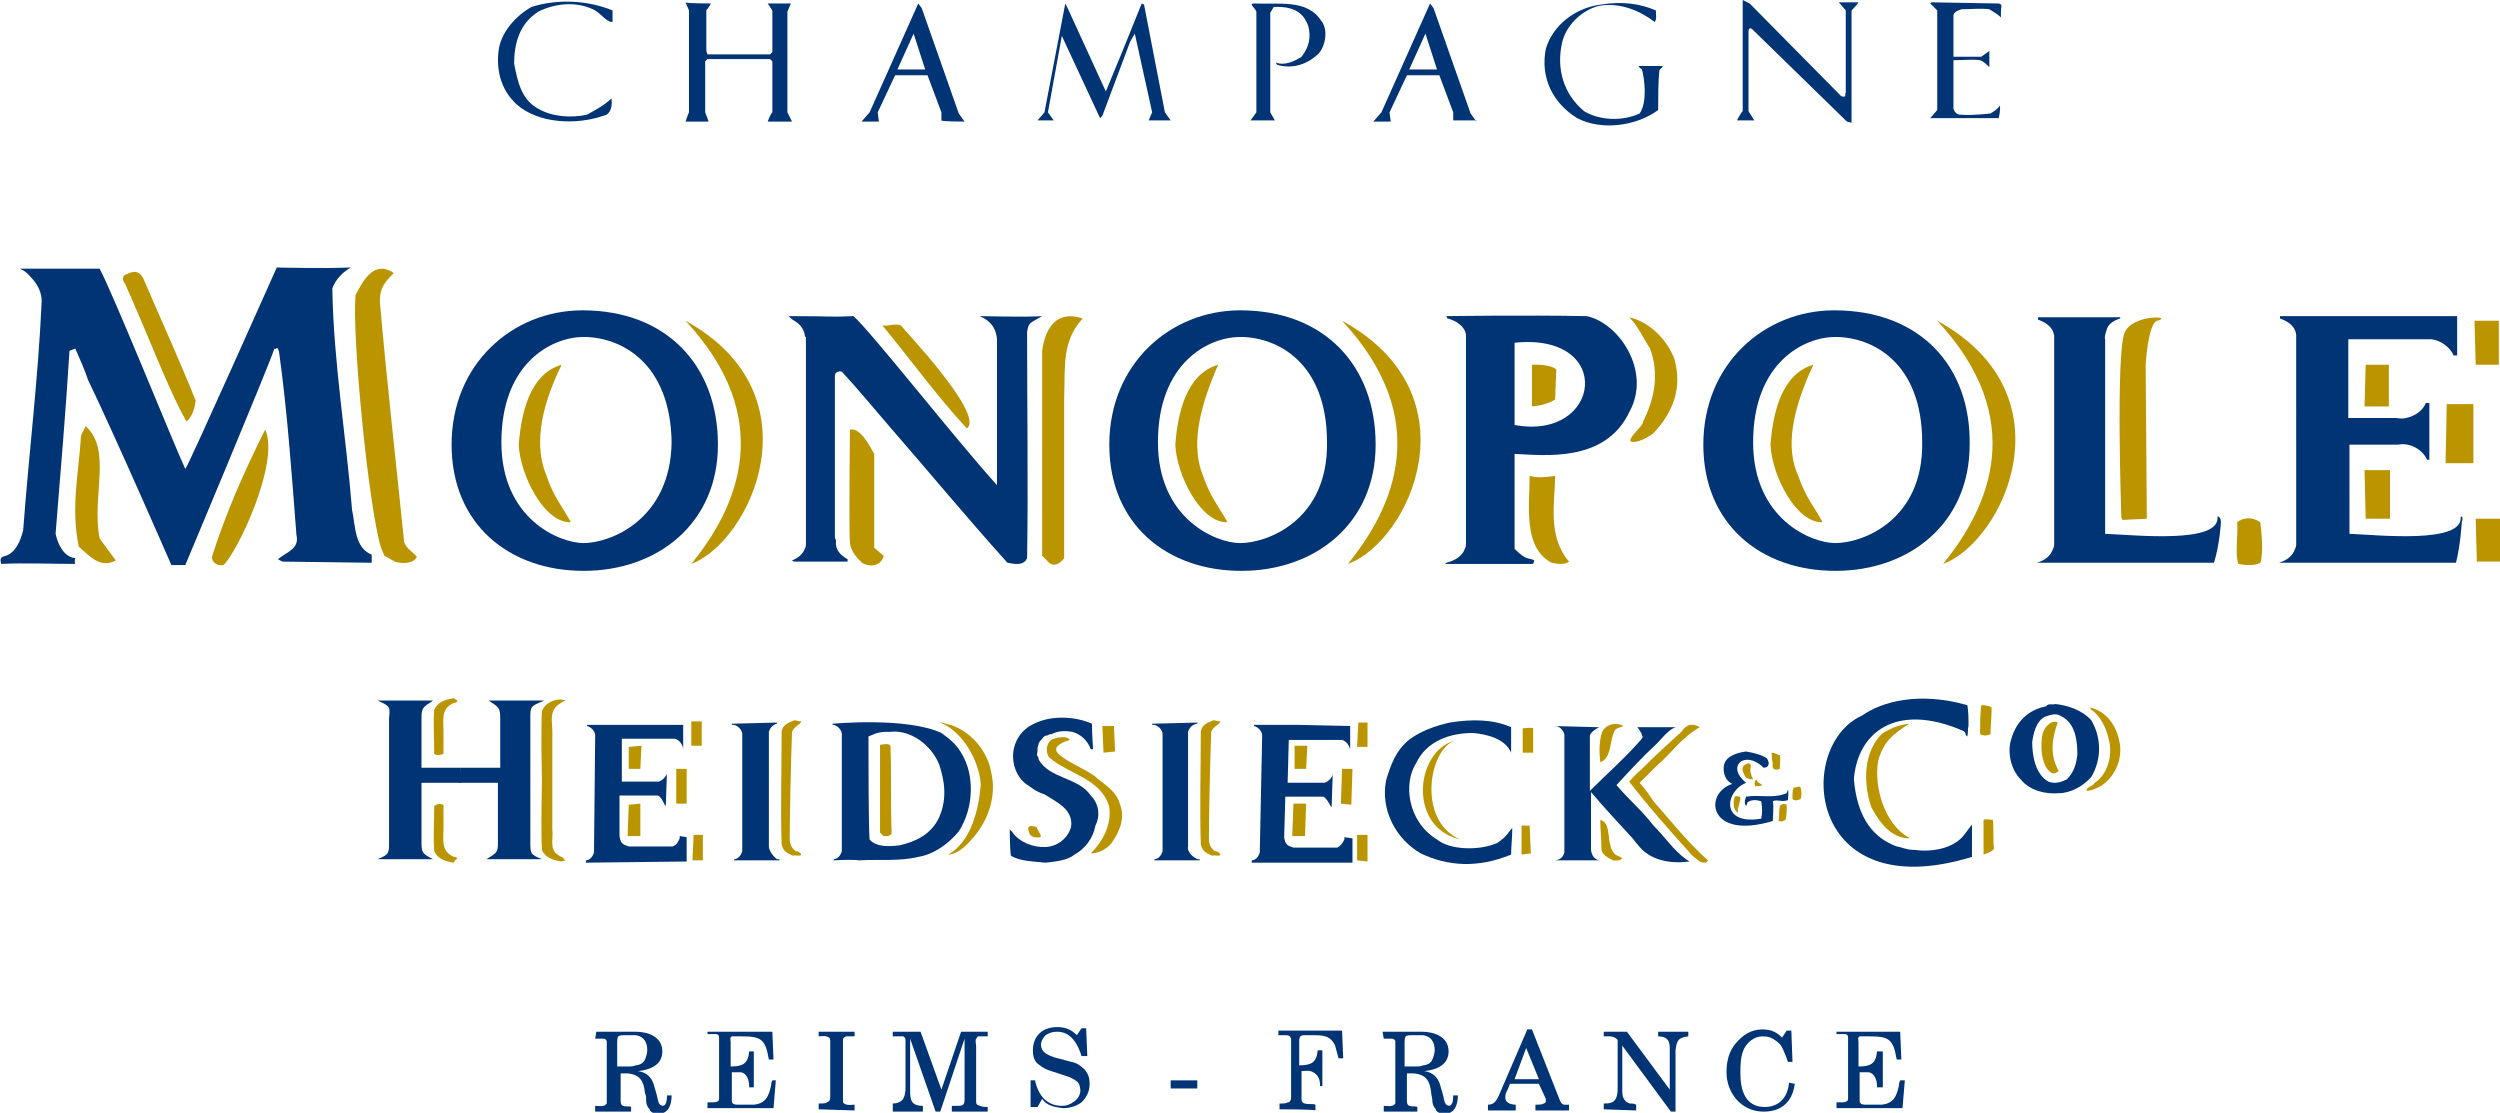 <?xml version="1.0" encoding="utf-8"?>
<!-- Generator: Adobe Illustrator 23.0.3, SVG Export Plug-In . SVG Version: 6.00 Build 0)  -->
<svg version="1.1" id="Calque_1" xmlns="http://www.w3.org/2000/svg" xmlns:xlink="http://www.w3.org/1999/xlink" x="0px" y="0px"
	 viewBox="0 0 215.9 96.1" style="enable-background:new 0 0 215.9 96.1;" xml:space="preserve">
<style type="text/css">
	.st0{fill:#003474;}
	.st1{fill:#BA9500;}
	.st2{fill-rule:evenodd;clip-rule:evenodd;fill:#003474;}
</style>
<g id="texte_bleu">
	<g>
		<g>
			<path class="st0" d="M51.5,89.1h3.4c1,0,2.3,0.4,2.3,1.7c0,1.2-1.1,1.6-2.1,1.7c0.7,0.1,1.2,0.5,1.4,1.3l0.2,0.7
				c0.1,0.3,0.1,0.7,0.3,0.9c0.6,0.4,0.6-0.6,0.6-0.8h0.4c0,0.7-0.2,1.6-1.2,1.6c-0.3,0-0.7-0.2-0.7-0.4c-0.2-0.2-0.3-0.5-0.3-0.7
				c0-0.3,0-0.5-0.1-0.7c-0.1-1-0.4-1.6-1.5-1.7h-0.6V95c0,0.2,0,0.4,0.2,0.5c0.3,0.1,0.6,0,0.7,0.1V96h-3.1v-0.5
				c0.3,0,0.7,0.1,0.9-0.1l0.1-0.1c0-0.1,0-0.2,0-0.3v-4.8c0-0.1,0-0.2,0-0.3c-0.1-0.2-0.2-0.2-0.4-0.2h-0.6L51.5,89.1L51.5,89.1z
				 M53.5,92.1c0.3,0,0.6,0,0.7,0c0.3,0,0.5,0,0.7-0.1c0.3,0,0.7-0.2,0.8-0.5c0.1-0.2,0.2-0.6,0.2-0.8c0-0.7-0.3-1.2-1-1.3
				c-0.4,0-0.7,0-1,0c-0.1,0-0.4,0-0.5,0.1c-0.1,0.1-0.1,0.4-0.1,0.5v2.1H53.5z"/>
			<path class="st0" d="M61.1,89.1h5.6l0.1,2.4h-0.4c-0.3-1.8-0.7-2-2.4-2c-0.2,0-0.5,0-0.7,0h-0.1c-0.2,0.1-0.1,0.3-0.1,0.5v2.1
				c1,0,1.5-0.2,1.6-1.3h0.4v3.1h-0.4v-0.1c0-0.5-0.2-1.1-0.7-1.2c-0.3,0-0.5,0-0.7,0h-0.1v2.5c0,0.1,0,0.1,0.1,0.2s0.3,0.1,0.5,0.1
				c0.2,0,0.4,0,0.6,0c0.3,0,0.5,0,0.7,0c1-0.1,1.3-0.7,1.5-1.7c0-0.1,0-0.2,0.1-0.4H67l-0.2,2.4h-5.7v-0.5h0.3c0.3,0,0.7,0,0.7-0.3
				c0-0.1,0-0.3,0-0.4v-4.5c0-0.1,0-0.3,0-0.4c0-0.2-0.1-0.3-0.3-0.3c-0.3,0-0.5,0-0.7,0L61.1,89.1L61.1,89.1z"/>
			<path class="st0" d="M70.7,95.8v-0.5c0.2,0,0.7,0,0.7-0.1c0.3-0.1,0.3-0.3,0.3-0.5V90c0-0.2,0-0.3-0.1-0.4
				c-0.3-0.2-0.7-0.1-0.9-0.1v-0.4h3.1v0.4c-0.3,0-0.5,0-0.7,0c-0.1,0-0.2,0.1-0.3,0.2c0,0.1,0,0.2,0,0.3v4.9c0,0.1,0,0.2,0,0.3
				l0.1,0.1c0.3,0.2,0.7,0.1,0.9,0.1v0.5L70.7,95.8L70.7,95.8z"/>
			<path class="st0" d="M77.1,95.8v-0.5c0.3,0,0.7-0.1,0.9-0.4c0.2-0.4,0.2-0.7,0.2-1v-4c0-0.2,0-0.3-0.2-0.4c-0.1,0-0.2,0-0.4,0
				h-0.5v-0.4h2.4l1.8,5l1.7-5h2.3v0.4c-0.3,0-0.6,0-0.8,0c-0.1,0-0.1,0.1-0.2,0.2c-0.1,0.2,0,0.4,0,0.7v4.7c0,0.2,0,0.3,0.3,0.4
				c0.3,0.1,0.5,0.1,0.7,0.1V96h-3.1v-0.5c0.2,0,0.3,0,0.5,0c0.5,0,0.6-0.1,0.6-0.6v-5.2l0,0L81.2,96h-0.4l-2.2-6.3l0,0v4.5
				c0,0.8,0.1,1.3,1.1,1.3V96h-2.6V95.8z"/>
			<path class="st0" d="M89,93.3h0.4v0.1c0.3,1.2,1,2.1,2.3,2.1c0.4,0,0.7-0.1,1.1-0.4c0.3-0.2,0.5-0.6,0.5-0.9
				c0-0.3-0.1-0.7-0.3-0.8c-0.2-0.2-0.5-0.3-0.7-0.4l-0.9-0.3c-0.6-0.2-1.1-0.3-1.6-0.7c-0.5-0.3-0.6-0.8-0.6-1.3c0-1.2,0.8-2,2.1-2
				c0.7,0,1.2,0.2,1.7,0.7l0.4-0.6h0.4l0.1,2.4h-0.5c-0.3-1-0.9-2.1-2.1-2.1c-0.4,0-0.7,0.1-1,0.3c-0.2,0.2-0.4,0.5-0.4,0.8
				c0,0.7,0.6,0.9,1.1,1.1l1.5,0.4c0.5,0.1,0.8,0.3,1.2,0.7c0.3,0.4,0.4,0.7,0.4,1.2c0,0.7-0.3,1.2-0.7,1.6c-0.4,0.3-1,0.5-1.5,0.5
				c-0.3,0-0.8-0.1-1.1-0.2c-0.3-0.1-0.6-0.3-0.8-0.6l-0.4,0.7H89L89,93.3z"/>
			<path class="st0" d="M101.1,94v-0.7h2.3V94H101.1z"/>
			<path class="st0" d="M110.5,95.8v-0.5c0.3,0,0.6,0,0.7-0.1c0.1,0,0.1,0,0.2-0.1c0.1-0.1,0.1-0.3,0.1-0.4V90c0-0.1,0-0.2,0-0.3
				s-0.1-0.1-0.1-0.2c-0.1-0.1-0.3-0.1-0.5-0.1s-0.3,0-0.5,0V89h5.5l0.1,2.4h-0.4c-0.1-0.4-0.2-0.7-0.3-1.1c-0.4-0.9-1.1-0.9-2-0.9
				c-0.2,0-0.5,0-0.7,0c-0.4,0-0.4,0.3-0.4,0.6V92c1,0,1.5-0.2,1.6-1.3h0.4v3.1H114v-0.1c0-0.5-0.2-0.9-0.6-1.1
				c-0.3-0.2-0.7-0.1-1-0.1v2.4c0,0.1,0,0.2,0.1,0.3c0,0,0.1,0.1,0.2,0.1c0.3,0.1,0.7,0,0.9,0.1v0.5
				C113.6,95.8,110.5,95.8,110.5,95.8z"/>
			<path class="st0" d="M119.4,89.1h3.4c1,0,2.3,0.4,2.3,1.7c0,1.2-1.1,1.6-2.1,1.7c0.7,0.1,1.2,0.5,1.4,1.3l0.2,0.7
				c0.1,0.3,0.1,0.7,0.3,0.9c0.6,0.4,0.6-0.6,0.6-0.8h0.4c0,0.7-0.2,1.6-1.2,1.6c-0.3,0-0.7-0.2-0.7-0.4c-0.2-0.2-0.3-0.5-0.3-0.7
				c0-0.3-0.1-0.5-0.1-0.7c-0.1-1-0.4-1.6-1.5-1.7h-0.6V95c0,0.2,0,0.4,0.2,0.5c0.3,0.1,0.6,0,0.7,0.1V96h-2.9v-0.5
				c0.3,0,0.7,0.1,0.9-0.1l0.1-0.1c0-0.1,0-0.2,0-0.3v-4.8c0-0.1,0-0.2,0-0.3c-0.1-0.2-0.2-0.2-0.4-0.2h-0.6L119.4,89.1L119.4,89.1z
				 M121.5,92.1c0.3,0,0.6,0,0.7,0c0.3,0,0.5,0,0.7-0.1c0.3,0,0.7-0.2,0.8-0.5c0.1-0.2,0.2-0.6,0.2-0.8c0-0.7-0.3-1.2-1-1.3
				c-0.4,0-0.7,0-1,0c-0.1,0-0.4,0-0.5,0.1c-0.1,0.1-0.1,0.4-0.1,0.5v2.1H121.5z"/>
			<path class="st0" d="M131.9,88.9h0.4l2.4,6.1c0.2,0.5,0.4,0.4,0.8,0.4v0.5h-2.9v-0.5c0.3,0,0.6,0,0.7-0.1c0.1,0,0.2-0.1,0.2-0.2
				c0,0,0-0.1,0-0.2l-0.6-1.3h-2.5c-0.1,0.3-0.2,0.5-0.3,0.7c-0.1,0.2-0.1,0.3-0.1,0.5c0,0.5,0.6,0.6,0.9,0.6v0.5h-2.4v-0.5
				c0.5,0,0.7-0.3,0.9-0.7L131.9,88.9z M132.9,93.2l-1.1-2.7l-1,2.7H132.9z"/>
			<path class="st0" d="M138.5,95.8v-0.5c0.2,0,0.5,0,0.7-0.1c0.5-0.2,0.5-0.9,0.5-1.3v-4.1c-0.2-0.2-0.4-0.3-0.7-0.3
				c-0.2,0-0.3,0-0.5,0v-0.4h2l3.7,5v-3.6c0-0.7-0.3-1-1-1v-0.4h2.6v0.4c-0.9,0.1-1,0.4-1.1,1.2V96h-0.4l-4.2-5.7v3.8
				c0,0.4,0,0.7,0.3,1c0.1,0.1,0.3,0.2,0.4,0.2c0.2,0,0.3,0,0.5,0.1v0.5L138.5,95.8L138.5,95.8z"/>
			<path class="st0" d="M154.3,89h0.4l0.1,2.7h-0.4c-0.1-0.3-0.2-0.6-0.3-0.8c-0.2-0.5-0.3-0.7-0.7-1c-0.4-0.3-0.7-0.4-1.2-0.4
				c-0.7,0-1.3,0.5-1.6,1.1c-0.3,0.7-0.3,1.4-0.3,2.1c0,1.4,0.4,2.9,2.1,2.9c1.3,0,2-0.9,2.1-2.1l0.5,0.1c-0.2,1.5-1.1,2.4-2.7,2.4
				c-1.9,0-3.2-1.6-3.2-3.4c0-0.9,0.2-1.8,0.8-2.5c0.6-0.7,1.3-1.2,2.3-1.2c0.7,0,1.2,0.2,1.7,0.7L154.3,89z"/>
			<path class="st0" d="M158.5,89.1h5.6l0.1,2.4h-0.4c-0.3-1.8-0.7-2-2.4-2c-0.2,0-0.5,0-0.7,0h-0.1c-0.2,0.1-0.1,0.3-0.1,0.5v2.1
				c1,0,1.5-0.2,1.6-1.3h0.5v3.1h-0.5v-0.1c0-0.5-0.2-1.1-0.7-1.2c-0.3,0-0.5,0-0.7,0h-0.1v2.5c0,0.1,0,0.1,0.1,0.2s0.3,0.1,0.5,0.1
				s0.4,0,0.6,0c0.3,0,0.5,0,0.7,0c1-0.1,1.3-0.7,1.5-1.7c0-0.1,0-0.2,0.1-0.4h0.4l-0.2,2.4h-5.7v-0.5h0.3c0.3,0,0.7,0,0.7-0.3
				c0-0.1,0-0.3,0-0.4v-4.5c0-0.1,0-0.3,0-0.4c0-0.2-0.1-0.3-0.3-0.3c-0.3,0-0.5,0-0.7,0V89.1z"/>
		</g>
	</g>
	<g>
		<path class="st0" d="M52.9,0.9v1c-0.6,0-1-0.8-1.7-1.1c-1.5-0.7-3.3-0.5-4.7,0.2c-1.6,1-2.1,2.7-2.1,4.5C44.7,7,45,8.6,46.5,9.4
			c1.2,0.7,2.9,0.8,4.2,0.5c0.7-0.4,1.5-0.8,2.1-1.4c0.1,0.5,0,1.4-0.7,1.5c-2.3,0.8-5.6,0.7-7.5-1c-1.4-1.3-1.8-3.1-1.5-4.9
			c0.3-1.4,1.4-2.7,2.8-3.5C48.1-0.1,50.7,0,52.9,0.9z"/>
		<path class="st0" d="M61.4,0.3C61.3,0.5,61,0.9,61,0.9v3.5l0.1,0.3h5.4l0.2-0.2V0.9l-0.4-0.6c0,0,1.3,0,2,0L68,1v8.7
			c0.1,0.2,0.4,0.8,0.4,0.8h-2.1c0,0,0.2-0.6,0.4-0.8V5.3l-0.2-0.2h-5.4l-0.2,0.2v4.4l0.3,0.8h-2c0,0,0.2-0.6,0.3-0.8V0.9l-0.3-0.7
			C59.2,0.3,61.4,0.3,61.4,0.3z"/>
		<path class="st0" d="M92.2,0.7l3.3,7.2c1-2.4,2.1-5.1,3.1-7.6l0.2,0.1l1.8,9.3l0.5,0.7h-1.9l0.3-0.7L98,2.9l-0.4,0.7L95.2,10
			l-0.2,0.2l-3.3-7.1l-1.2,6.6l0.5,0.7h-1.4l0.6-0.7L92,0.3L92.2,0.7z"/>
		<path class="st0" d="M114.1,1.8c0.6,0.7,0.4,2.1-0.2,2.8c-0.9,0.9-2.2,1.4-3.6,1c0,0-0.1-0.1-0.1-0.2c0.7,0.3,1.6-0.1,2.2-0.5
			c0.7-0.9,0.8-1.7,0.6-2.6c-0.3-0.8-0.8-1.8-3-1.7l-0.3,0.5v8.6l0.4,0.7H108l0.5-0.7V1c-0.1-0.3-0.7-0.7-0.2-0.7
			C110.4,0.4,112.9-0.1,114.1,1.8z"/>
		<path class="st0" d="M143,0.9c0,0.4,0.1,0.7-0.1,1c-1.3-1-3-1.7-4.8-1.4c-1.6,0.4-2.9,1.8-3.2,3.2c-0.5,2.2,0.1,4.4,1.9,5.9
			c1.3,0.8,3.3,0.9,4.8,0.2c0.7-1,0.4-3.1,0.2-3.8c-0.1-0.1-0.2-0.1-0.3-0.3h2.1c0,0.1-0.3,0.3-0.3,0.4c-0.1,1-0.1,2.2-0.1,3.4
			c-1.9,1.4-4.9,1.8-7,0.7c-2.1-1.3-3.2-3.5-2.7-6c0.6-2,2.5-3.5,4.7-3.8C140.1,0.1,141.6,0.3,143,0.9z"/>
		<path class="st0" d="M159,8.3c0.5,0.2,0.3-0.2,0.4-0.3V0.9l-0.6-0.7c0,0,0.8,0,1.7,0c-0.1,0.2-0.6,0.7-0.6,0.7v9.7l-0.4-0.1
			l-8.2-8C151,2.3,151,2.7,151,2.7v6.9l0.5,0.8h-1.5c0,0,0.3-0.6,0.5-0.8V0l0.6,0.3L159,8.3z"/>
		<path class="st0" d="M172.5,0.3c0.5,0,0.3,0.3,0.3,0.7v0.5c-0.3-0.3-0.7-0.5-1-0.7c-0.7-0.1-1.6,0-2.4,0c-0.7,0.2-0.7,0.5-0.7,0.5
			v3.6c0,0,1.6,0,2.4,0l0.7-0.5c0,0.5,0,0.9,0,1.4c-0.2-0.2-0.5-0.5-0.8-0.6c-0.9-0.1-1.2,0-2.3,0v0.5v3.7c0.1,0.3,0.3,0.5,0.6,0.5
			c1,0.1,2.6-0.1,2.6-0.1s0.7-0.4,0.8-0.7c0.1,0.4-0.1,1.1-0.1,1.1h-5.9l0.6-0.7V0.9l-0.6-0.6l0.1-0.1L172.5,0.3z"/>
		<path class="st0" d="M83.3,10.5l-0.5-0.7l-3.2-9.1l-0.3-0.4l-4.2,9.4l-0.7,0.8h1.5l-0.1-0.8l1.5-3.2h2.8l1.2,3.2c0,0,0,0,0,0.7
			C81.3,10.5,83.3,10.5,83.3,10.5z M77.5,6l1.4-3.1l1,3.1H77.5z"/>
		<path class="st0" d="M127.5,10.5l-0.5-0.7l-3.2-9.1l-0.3-0.4l-4.2,9.4l-0.7,0.8h1.5l-0.1-0.8l1.5-3.2h2.8l1.2,3.2c0,0,0,0,0,0.7
			H127.5z M121.7,6l1.4-3.1l1,3.1H121.7z"/>
	</g>
</g>
<g id="monopole_-_copie">
	<g>
		<g>
			<path class="st0" d="M130.5,62.8c0,0.7,0,1.5,0,2.2V65c-0.5-1.2-2.1-1.6-3.3-1.7c-2,0-4,0.7-4.9,2.6c-1.1,1.7-0.8,5,1.8,6.6
				c1.1,0.9,3.6,1,5.2,0.3c0.9-0.6,1-1,1.3-1.3c0,0.9-0.1,1.6-0.1,2.3c-2.9,1.2-5.5,1-7.8-0.1c-2.1-1.2-3.5-3.7-3-6.3
				c0.4-1.3,0.8-2.6,2.1-3.6c1-0.7,2.1-1.1,3.4-1.4C127.1,62.1,128.9,62.1,130.5,62.8z"/>
			<path class="st0" d="M152.6,65.5c0.3,0.5,0.1,0.8-0.3,0.8c-1.6-1.6-3.3-0.1-1.5,1.3c-1.8,0.7-2.3,3.7,1.3,3.1
				c0.1-0.5,0.1-0.9,0-1.5c-0.3-0.1-0.8-0.2-1.2,0.1c0,0.1-0.1,0.3-0.1,0.3c-0.2-0.2-0.1-0.6,0-0.8l0,0c1.2-0.2,2.3,0.2,3.5-0.3
				l0.1-0.3c0.1,0.3,0,0.7,0,0.9c-0.5,0.2-1-0.1-1.3,0.1c0.1,0.4,0,1.3,0,1.7c-5.6,1.7-6-2.4-3.5-3.2c-0.8-0.4-0.8-1.3-0.7-1.7
				c0.2-0.7,1.1-1,1.9-1.1C151.4,65,152.2,65.2,152.6,65.5z"/>
			<path class="st1" d="M151.9,67.6l0.3,0.2c-0.2,0.1-0.4,0.1-0.6,0.1c-0.1-0.1-0.1-0.4,0-0.5C151.7,67.2,151.7,67.5,151.9,67.6z"/>
			<path class="st0" d="M177.5,60.8c1,0.1,2.3,0.5,3.1,1.4c0.9,1.5,0.9,3.4,0,4.9c-0.7,0.8-1.8,1.4-2.8,1.4
				c-1.1,0.1-2.5-0.2-3.3-1.2c-0.8-0.8-1.2-2.3-0.8-3.5c0.4-1.4,1.4-2.5,3-2.8C176.9,60.7,177.2,60.9,177.5,60.8z M176.6,61.9
				c-0.8,0.4-1,1.5-1.1,2.2c0,1.2,0.3,2.8,1.4,3.4c0.5,0.2,1,0.1,1.6-0.2c0.6-0.6,0.8-1.3,0.9-2.1c0-1.1-0.1-2.8-1.5-3.4
				C177.6,61.6,177.1,61.7,176.6,61.9z"/>
			<path class="st2" d="M39.8,66.3h-3.4c0,0,0-3.4,0-4.2c0-1,0.1-1,1-1.6c-1.7,0-3.2,0-4.8,0c1.1,0.5,1.1,0.5,1,1.5c0,1.7,0,3.4,0,5
				c0,0.7,0,1.4,0,2.1v0.3c0,1.1,0,2.1,0,3.3c0,1,0,1.1-1,1.5c1.6,0,3.1,0,4.8,0c-1-0.5-1-0.6-1-1.6c0-0.6,0-2.5,0-3.5v-1.5h3.4"/>
			<path class="st0" d="M39.8,66.3h3.4c0,0,0-3.4,0-4.2c0-1-0.1-1-1-1.6c1.7,0,3.2,0,4.8,0c-1.2,0.5-1.2,0.5-1.2,1.5
				c0,1.7,0,3.4,0,5c0,0.7,0,1.4,0,2.1v0.3c0,1.1,0,2.1,0,3.3c0,1,0,1.1,1,1.5c-1.6,0-3.1,0-4.8,0c1-0.6,1-0.6,1-1.6
				c0-0.6,0-2.5,0-3.5v-1.5h-3.4"/>
			<g>
				<path class="st0" d="M94.2,68.7c-1.1-1.6-3.5-1.4-4.5-3.1l0,0c0,0,0-0.2-0.1-0.3c-0.1-0.1,0-0.3,0-0.5c0-0.1,0-0.2,0-0.2
					c0-0.1,0.1-0.3,0.1-0.4c0.1-0.2,0.2-0.3,0.3-0.4c0.1-0.2,0.3-0.3,0.5-0.3c0.1-0.1,0.2-0.1,0.3-0.1c0.6-0.3,1.2-0.3,1.8-0.2
					c0.7,0.2,1.3,0.7,1.6,1.5h0.2c0,0-0.1-1.4-0.1-2.2c-1.6-0.7-3.6-0.7-5,0C88.2,63,87.6,64,87.5,65c-0.1,1,0.3,2.1,1.1,2.7
					c0.5,0.3,0.7,0.6,1.6,0.9c1.1,0.7,2.5,1.3,2.3,2.8c-0.2,0.8-0.9,1.5-1.8,1.7c-1.1,0.2-2.3-0.2-3-0.9l0,0
					c-0.1-0.1-0.2-0.2-0.3-0.4c-0.1,0-0.2-0.2-0.2-0.2s0,1.6,0.1,2.3c0.8,0.5,2.1,0.5,3,0.6c0.9-0.1,1.9-0.2,2.5-0.7
					c0.9-0.5,1.6-1.4,1.8-2.5C95.1,70.3,94.8,69.3,94.2,68.7z"/>
			</g>
			<path class="st0" d="M83,65c-0.4-0.7-1-1.2-1.7-1.7c-3-1.4-9.4-0.8-9.4-0.8v0.1H72c0.4,0.1,0.7,0.5,0.7,0.8l0,0v9.9l0,0
				c0,0.1,0,0.1,0,0.2c-0.1,0.4-0.4,0.7-0.7,0.7v0.1c0,0,1.5-0.1,2.2,0c1.7-0.1,3.5,0.1,5.1-0.3c1.3-0.2,2.6-1.1,3.5-2.2
				C84.1,69.8,84.2,66.9,83,65z M81.1,70.6c-0.7,1.5-2.1,2.1-3.4,2.4c-0.8,0.1-2,0.2-2.6-0.5c-0.1-0.8-0.1-7.7-0.1-8.9
				c0.9-0.4,1.1-0.4,1.9-0.4c1.7-0.2,3.5,1.1,4.2,2.8C81.6,67.5,81.8,69,81.1,70.6z"/>
			<path class="st0" d="M137.4,68.4c1,1.2,2.4,2.7,3.5,3.9c0.2,0.2,0.3,0.4,0.5,0.6c1.1,1.5,3,1.7,4.5,1.5l-0.3-0.2
				c-1.1-0.8-1.8-1.9-2.8-2.9c-1-1.3-2.1-2.2-3.2-3.5c1.1-1.2,2.3-2.5,3.5-3.6c0.3-0.3,1-1.2,1.6-1.4c-0.8,0-3.3,0-3.3,0
				s0.4,0.5,0.4,0.7c0.1,0.2,0.1,0.1-0.1,0.4c-1.4,1.6-3,3-4.4,4.4v-4.4c0-0.1,0-0.3,0-0.4c0.1-0.3,0.6-0.6,0.8-0.7H138l-3.9-0.1v0
				c0.1,0,0.2,0,0.3,0c0.4,0.1,0.7,0.5,0.7,0.8l0,0v9.9l0,0c0,0.1,0,0.1,0,0.2c-0.1,0.5-0.5,0.7-0.9,0.7l0,0h4.1l0,0
				c-0.1,0-0.1,0-0.2,0c-0.5-0.1-0.7-0.6-0.7-1L137.4,68.4z"/>
			<g>
				<path class="st0" d="M102.6,73.1v-9.5c0-0.1,0-0.3,0-0.4c0.1-0.4,0.5-0.7,0.8-0.7v-0.1l-3.9,0.1v0.1c0,0,0.1,0,0.2,0
					c0.4,0.1,0.7,0.5,0.7,0.8l0,0v9.9l0,0c0,0.1,0,0.1,0,0.2c-0.1,0.4-0.4,0.7-0.7,0.7v0.1h3.9v-0.1c-0.1,0-0.1,0-0.2,0
					C102.8,73.9,102.5,73.4,102.6,73.1z"/>
			</g>
			<g>
				<path class="st0" d="M66.4,73.1v-9.5c0-0.1,0-0.3,0-0.4c0.1-0.4,0.5-0.7,0.7-0.7v-0.1l-3.9,0.1v0.1c0,0,0.1,0,0.2,0
					c0.4,0.1,0.7,0.5,0.7,0.8l0,0v9.9l0,0c0,0.1,0,0.1,0,0.2c-0.1,0.4-0.4,0.7-0.7,0.7v0.1h3.9v-0.1c-0.1,0-0.1,0-0.2,0
					C66.7,73.9,66.4,73.4,66.4,73.1z"/>
			</g>
			<path class="st0" d="M116.1,72.3c0,0.1,0,0.1,0,0.2c-0.2,0.4-0.3,0.5-0.6,0.7h-3.8c-0.6-0.2-0.7-0.3-0.8-0.9l0.1-3.5h3.3
				c0.3,0.2,0.5,0.6,0.6,0.8l0.1,0.1l0.1-3l0,0c0,0.1,0,0.1,0,0.2c-0.1,0.3-0.4,0.6-0.7,0.7h-3.2l0.1-3.7h4.6
				c0.4,0.1,0.7,0.6,0.7,0.9l0,0v-1.1v-1l-4.5-0.1h-3.8v0.1l0,0c0.4,0.1,0.7,0.5,0.7,0.8l0,0l-0.2,9.9l0,0c0,0.1,0,0.1,0,0.2
				c-0.1,0.4-0.4,0.7-0.7,0.7v0.2h8.7v-2.1L116.1,72.3z"/>
			<path class="st0" d="M58.7,72.2c0,0.1,0,0.1,0,0.2c-0.2,0.4-0.2,0.5-0.6,0.7h-3.8c-0.6-0.2-0.7-0.3-0.8-0.9v-3.5h3.3
				c0.3,0.1,0.5,0.6,0.6,0.8l0.1,0.1l0.1-3l0,0c0,0.1,0,0.1,0,0.2c-0.1,0.3-0.4,0.6-0.7,0.7h-3.2v-3.7h4.6c0.4,0.1,0.7,0.6,0.7,0.9
				l0,0v-1.1v-1h-4.5h-3.8v0.1l0,0c0.4,0.1,0.7,0.5,0.7,0.8l0,0l-0.1,9.9l0,0c0,0.1,0,0.1,0,0.2c-0.1,0.4-0.4,0.7-0.7,0.7v0.2
				l8.7-0.1v-2.1L58.7,72.2z"/>
			<path class="st0" d="M169.9,60.9c0.1,0.6,0.1,1.1,0.1,1.8c-0.1,0.3,0,0.4-0.1,0.9c-0.3-0.2,0-0.3-0.4-0.5
				c-5.8-2.5-9.1,0.2-9.4,4.2c0.3,3.5,1.8,5.1,3.7,5.8c0.6,0.1,0.8,0.3,1.6,0.3c1.4,0.2,3.4-0.1,4.3-1.4l0.6-0.8c0,0.7,0,0.8,0,1.1
				V74c-14.3,4.4-15.3-9.6-9.5-12.2C162.5,60.6,165.7,59.7,169.9,60.9z"/>
			<path class="st1" d="M132.4,62.9c0,0.1,0,2.1,0,2.1h-0.9v-2.1C131.5,62.9,132.4,62.8,132.4,62.9z"/>
			<path class="st1" d="M85.6,66.7c0.5,2.1-0.3,4.3-1.7,5.8c-0.5,0.6-1.3,1.3-2,1.3c1.9-1.1,2.6-3.7,2.8-6c-0.1-2-1.5-4.6-3.5-5.4
				c0-0.1,0.2,0,0,0c0.3,0,0.7,0.2,0.9,0.2C83.9,63.2,85.3,64.9,85.6,66.7z"/>
			<path class="st1" d="M125.9,63.9c-3.6,0.6-4.5,7.5,0.2,8.6C122.2,70.8,123.5,64.2,125.9,63.9z"/>
			<path class="st1" d="M146.8,62.8c-1.6,0.9-2.4,2.2-3.8,3.4l-1.4,1.4c0.6,0.7,0.8,1,1.2,1.6c1.5,1.7,2.9,3.5,4.7,5.1
				c-0.1,0.3-0.5,0.2-0.7,0.1c-0.4-0.3-0.7-0.5-1-0.9c-1.8-2-3.4-3.8-5.1-6c0.5-0.6,0.8-0.8,1.3-1.3c1-1,2.1-2,3.2-3
				C145.5,62.8,145.9,62.3,146.8,62.8z"/>
			<path class="st1" d="M76.9,64.4c0.1,2.5,0,5,0.1,7.6c-0.2,0.3-0.7,0.2-0.7,0.2l-0.3-0.3v-7.6C75.9,64.4,76.7,64.1,76.9,64.4z"/>
			<path class="st1" d="M153.7,65.2c0.1,0.5,0,0.8,0,1.2c-0.2,0.1-0.5,0.1-0.6-0.1c0-0.5-0.1-0.8-0.1-1.3
				C153.3,65,153.5,65.2,153.7,65.2z"/>
			<path class="st1" d="M151.2,66.2c-0.1,0.4,0,0.7,0.2,1.1c-0.4,0-0.7-0.1-0.8-0.5c-0.2-0.3-0.1-0.5,0-0.7
				C150.9,65.9,151.2,65.8,151.2,66.2z"/>
			<polygon class="st1" points="132.1,71.3 132.2,73.7 131.4,73.8 131.4,71.3 			"/>
			<path class="st1" d="M150.3,68.9c0,0.4-0.3,0.9-0.2,1.3c-0.5-0.3-0.4-1-0.3-1.4C150,68.7,150.3,68.8,150.3,68.9z"/>
			<path class="st1" d="M39.5,60.5c-0.1,0.3-0.2,0.1-0.5,0.3c-0.9,0.5-0.7,1.4-0.7,2.3c0,0.7,0,1.2,0,2c-0.3,0.1-0.5,0.2-0.8,0
				c0-1.2-0.1-2.5,0-3.8c0.3-0.7,1-0.9,1.7-1C39.3,60.4,39.4,60.4,39.5,60.5z"/>
			<path class="st1" d="M39.5,74.2c-0.1-0.3-0.2-0.1-0.5-0.3c-0.9-0.5-0.7-1.4-0.7-2.3c0-0.7,0-1.4,0-2.1c-0.3-0.1-0.5-0.1-0.8,0.1
				c0,1.2-0.1,2.6,0,3.9c0.3,0.7,1,0.9,1.7,1C39.3,74.2,39.4,74.2,39.5,74.2z"/>
			<path class="st1" d="M48.3,73.9c-0.9-0.5-0.5-1.3-0.6-2.3c0-0.7,0-4.3,0-4.3s0-3.4,0-4.1c0-0.9-0.3-1.8,0.6-2.4
				c0.3-0.2,0.3-0.2,0.5-0.3c0.1-0.1-0.2,0-0.3-0.1c-0.7,0-1.4,0.3-1.7,1c-0.1,1.3,0,6,0,6s-0.1,4.7,0,6c0.3,0.7,1,0.9,1.7,1
				c0.1-0.1,0.2,0,0.3-0.1C48.5,73.9,48.6,74.1,48.3,73.9z"/>
			<path class="st1" d="M155.5,68c0.1,0.4,0.1,0.7,0,1c-0.2,0.1-0.5,0.2-0.7,0c0-0.6,0-0.7,0.1-1C155.1,68.1,155.3,67.8,155.5,68z"
				/>
			<path class="st1" d="M154.2,70.8c-0.2,0.1-0.3,0.2-0.6,0.1c0.1-0.6,0-0.8,0.1-1.3c0.2-0.2,0.4-0.2,0.6-0.1
				C154.3,70.1,154.3,70.4,154.2,70.8z"/>
			<path class="st1" d="M177.7,62.4c-0.5,1.4-0.7,2.8,0.1,4.2c-0.2,0.1-0.3,0.2-0.5,0.2c-0.8-0.3-1-1.6-1-2.3c0-0.7,0-1.5,0.7-2
				C177.2,62.3,177.6,62.3,177.7,62.4z"/>
			<path class="st1" d="M183,63.9c0.4,1.5-0.3,3.2-1.6,4c-0.4,0.2-0.8,0.4-1.2,0.4c0-0.4,0.6-0.4,0.7-0.7c1.1-0.7,1.6-2.4,1.2-3.8
				c-0.2-0.9-0.7-2-1.5-2.5l-0.1-0.2C181.8,61.4,182.7,62.5,183,63.9z"/>
			<path class="st1" d="M89.9,72.2c-0.1,0.2-0.4,0.1-0.6,0.1c-0.4-0.1-0.5-0.5-0.5-0.8c0.1-0.3,0.5-0.1,0.7-0.1
				C89.6,71.7,89.8,71.9,89.9,72.2z"/>
			<path class="st1" d="M92.4,63.9c-0.3,0.1-1.7,0.5-1,1.2c0.9,0.8,2.1,1.2,3.1,1.9c0.8,0.7,1.9,1.3,2.2,2.4c0.5,1.2,0,2.4-0.7,3.4
				c-0.4,0.5-1.1,0.9-1.8,0.9c1-1,1.8-2.4,1.6-4c-0.7-2.5-3.5-2.8-5.2-4.3c-0.2-0.2-0.2-0.7-0.2-0.7s0-0.7,0.6-0.9
				C91.4,63.7,92.1,63.5,92.4,63.9z"/>
			<polygon class="st1" points="95.2,62.7 96.2,62.7 96.3,64.9 95.3,65 			"/>
			<path class="st1" d="M105.4,62.3c-0.1,0.3-0.6,0.4-0.8,0.9c-0.1,2.7-0.2,7.4-0.2,9.4c0.1,0.6,0.3,0.7,0.5,0.9
				c0.2,0,0.4,0.1,0.5,0.3c-0.1,0.2-0.5,0-0.7,0.1c-0.5-0.2-0.9-0.4-1-1c-0.1-3.2,0-6.4,0-9.7c0.1-0.7,0.7-0.8,1.1-1
				C104.9,62.2,105.2,62.3,105.4,62.3z"/>
			<path class="st1" d="M69.2,62.3c-0.1,0.3-0.6,0.4-0.8,0.9c-0.1,2.7-0.2,7.4-0.2,9.4c0.1,0.6,0.3,0.7,0.5,0.9
				c0.2,0,0.4,0.1,0.5,0.3c-0.1,0.2-0.5,0-0.7,0.1c-0.5-0.2-0.9-0.4-1-1c-0.1-3.2,0-6.4,0-9.7c0.1-0.7,0.7-0.8,1.1-1
				C68.7,62.2,69,62.3,69.2,62.3z"/>
			<polygon class="st1" points="118.1,62.4 117.3,62.4 117.2,64.5 118.1,64.5 			"/>
			<polygon class="st1" points="117.2,74.3 118.1,74.4 118.1,72.1 117.2,72.1 			"/>
			<polygon class="st1" points="112.8,66.4 112.9,64.4 111.8,64.4 111.8,66.4 			"/>
			<polygon class="st1" points="112.7,72.2 112.8,69.4 111.7,69.4 111.6,72.2 			"/>
			<polygon class="st1" points="115.8,69.4 116.7,69.5 116.8,66.4 115.9,66.4 			"/>
			<polygon class="st1" points="60.6,62.3 59.7,62.3 59.7,64.4 60.6,64.4 			"/>
			<polygon class="st1" points="59.8,74.3 60.7,74.3 60.7,72.1 59.9,72.1 			"/>
			<polygon class="st1" points="55.3,66.4 55.4,64.4 54.3,64.5 54.3,66.4 			"/>
			<polygon class="st1" points="55.3,72.2 55.3,69.4 54.3,69.5 54.2,72.2 			"/>
			<polygon class="st1" points="58.4,69.4 59.3,69.4 59.3,66.4 58.4,66.4 			"/>
			<path class="st1" d="M140.2,62.7c-0.5,0.2-0.7,0.2-0.8,0.5c-0.4,0.8-0.2,2.1-1.1,2.6c-0.1,0.1,0-0.1-0.1,0
				c-0.1-0.7-0.1-1.7,0.1-2.4C138.5,62.6,139.5,62.3,140.2,62.7z"/>
			<path class="st1" d="M139.5,73.8l0.6,0.3c-0.2,0.3-0.6,0.2-0.8,0.2c-0.4-0.2-1-0.5-1-1c0-0.8-0.1-1.7-0.1-2.5
				C139.3,71.1,138.6,73,139.5,73.8z"/>
			<path class="st1" d="M164.9,62.5c-1.5,0.9-2.3,1.7-2.7,3.2c-0.4,2.3,0.6,5.5,2.6,6.6h0.1c-0.1,0.1,0,0.1,0,0.1
				c-1.6,0-2.6-1.4-3.3-2.7c-0.7-2.1-0.7-4.8,1-6.4C163.5,62.8,164,62.6,164.9,62.5z"/>
			<path class="st1" d="M172,61.1c0,0.8-0.1,1.6-0.1,2.3c-0.4,0.2-0.7,0.1-0.9,0c0-0.8,0-1.7,0.1-2.5
				C171.3,60.9,171.7,60.9,172,61.1z"/>
			<path class="st1" d="M172.1,70.8c0.1,0.8,0,1.7,0.1,2.5c-0.2,0.3-0.7,0.4-0.9,0.5c0-1.1,0-2,0-3
				C171.5,70.7,171.8,70.8,172.1,70.8z"/>
		</g>
		<g>
			<path class="st0" d="M32.1,48.6l-7.7-0.1L24,48.3c0.7-0.6,1.9-0.9,1.6-2.1c-0.4-5.2-0.8-10.8-1.5-15.8c-0.2-0.7-0.2-0.1-0.4-0.3
				C23.1,31.9,16,48.8,16,48.8h-1.2c0,0-4.7-10.8-7.2-16c-0.3-0.9-0.7-1.8-1.1-2.7L6,30.3c-0.3,5-0.8,10.8-1.2,15.8
				c0.2,0.9,0.7,2,1.7,2.1c0,0-0.1,0.3,0,0.5c-2.1,0-4.4-0.1-6.4,0C0,48.3,0,48.1,0.5,48c0.9-0.3,1.3-1.4,1.5-2.2
				C2.5,39.1,3.3,32.7,3.6,26c0-0.7-0.3-1.3-0.7-1.8c-0.4-0.4-0.5-0.7-1.2-1h6.9c1.1,2,6.3,14.9,7.4,17.3c0.2-0.1,7.9-17.4,7.9-17.4
				s3.9,0.1,6.4,0c-0.7,0.4-1.3,1-1.6,1.8c0.1,6.4,1.2,12.8,1.7,19.1c0.3,1.4,0.2,3.3,1.7,3.9"/>
			<g>
				<path class="st0" d="M90,27.3c-1.3,0.1-5.4,0-5.4,0c0.7,0.3,1.4,0.8,1.5,2v11.4v1.2c-3.7-4.1-10.9-13.3-12.4-14.6
					c-2.1,0.1-1.5,0-5.6,0c0.1,0.1,0.3,0.3,0.5,0.4c0.5,0.3,0.8,0.7,0.9,1.2l0,0l0,0V29c0,0,0,0.1,0.1,0.1v17.6l0,0V47l0,0
					c0,0.1,0,0.2-0.1,0.4c-0.2,0.5-0.6,0.8-1.1,1c0.1,0.1,0.2,0.1,0.2,0.1h4.6v-0.2c-0.7-0.4-1.1-0.9-1-1.6l0,0
					c0-0.1-0.1-0.2-0.1-0.3v-14c0-0.2,0.3-0.4,0.6-0.3c1.4,1.5,2.7,3.1,4,4.6l0,0l0,0c3.4,3.9,6.7,7.9,10.3,11.9
					c0.6,0.1,1.4,0.3,1.7-0.4c0.1-5.8,0-13.4,0-19.5C88.8,27.8,89,27.9,90,27.3z"/>
			</g>
			<path class="st0" d="M50.3,26.8c-6,0-11.3,4.6-11.3,11.6c0,6.9,5,10.9,11.4,10.9s11.6-4.1,11.6-10.9C62,31.6,57.6,26.8,50.3,26.8
				z M50.4,46.9c-2.1,0-7.1-2.1-7.1-8.7c0-6.9,4.4-9.1,7.1-9.1c3.2,0,7.5,2.2,7.6,9.1C57.9,44.9,52.7,46.9,50.4,46.9z"/>
			<g>
				<path class="st0" d="M191.8,45.1c0,0,0-0.5-0.3-0.5c0.3,2.4-7.1,1.6-9.7,1.5V29.3c-0.1-0.2,0.1-0.7,0.1-0.7
					c0.1-0.6,0.6-0.9,1.2-1.1c0-0.1,0-0.1,0-0.1H176v0.2c0.8,0.3,1.3,0.7,1.4,1.4l0,0V47l0,0c0,0.1,0,0.2-0.1,0.4
					c-0.2,0.6-0.7,1-1.4,1.2l0,0h15.3C191.7,47,191.8,45.1,191.8,45.1z"/>
			</g>
			<g>
				<path class="st0" d="M212.5,44.6c0.3,2.4-7.1,1.6-9.6,1.5v-7.7h4.2l0,0c1-0.2,2.1,0.4,2.5,1.3h0.2v-4.9h-0.3
					c-0.3,0.7-0.9,1.1-1.7,1.3c-0.4,0.1-0.7,0-0.9,0h-4.1v-6.8h7.2l0,0c0.8,0.1,1.6,0.7,1.9,1.4h0.3v-3.4h-10.5l0,0h-4.8v0.2
					c0.8,0.3,1.3,0.7,1.4,1.4l0,0V47l0,0c0,0.1,0,0.2-0.1,0.4c-0.2,0.6-0.7,1-1.4,1.2v0h15.3c0.4-1.6,0.5-3.5,0.5-3.5
					S212.8,44.6,212.5,44.6z"/>
			</g>
			<path class="st0" d="M107.1,26.8c-6,0-11.3,4.6-11.3,11.6c0,6.9,5,10.9,11.4,10.9s11.6-4.1,11.6-10.9
				C118.8,31.6,114.4,26.8,107.1,26.8z M107.1,46.9c-2.1,0-7.1-2.1-7.1-8.7c0-6.9,4.4-9.1,7.1-9.1c3.2,0,7.5,2.2,7.5,9.1
				C114.7,44.9,109.5,46.9,107.1,46.9z"/>
			<path class="st0" d="M158.4,26.8c-6,0-11.3,4.6-11.3,11.6c0,6.9,5,10.9,11.4,10.9s11.6-4.1,11.6-10.9
				C170.2,31.6,165.8,26.8,158.4,26.8z M158.5,46.9c-2.1,0-7.1-2.1-7.1-8.7c0-6.9,4.4-9.1,7.1-9.1c3.2,0,7.5,2.2,7.5,9.1
				C166.1,44.9,160.9,46.9,158.5,46.9z"/>
			<path class="st0" d="M137,27.3c-5.2-0.1-12.1,0-12.1,0l0.1,0.2c0.8,0.2,1.5,0.7,1.6,1.4l0,0V47l0,0c0,0.1,0,0.2-0.1,0.4
				c-0.2,0.6-0.8,1-1.6,1.2l-0.1,0.1h7.6l0.1-0.3c-0.5-0.3-0.6,0.1-1.7-1c0-3.2,0-8.2,0-8.2c2.5,0.1,7.8,0.8,9.9-3.6
				C142.7,32,139.7,27.8,137,27.3z M130.8,36.7c0-1.2,0-5.4,0-7.1C139.5,28.7,138.3,38.1,130.8,36.7z"/>
			<path class="st1" d="M59.7,48.7c4-4.9,7.4-12.5-0.5-21C70.8,34.1,64.8,46.8,59.7,48.7z"/>
			<path class="st1" d="M47.2,41.1c0.6,1.8,1.4,2.7,2.1,4c-2.3,0.1-4.4-4.1-4.5-6.7c0.2-2.6,0.9-6.1,3.7-6.9
				C46.5,35.6,46.2,38.7,47.2,41.1z"/>
			<path class="st1" d="M132.3,31.5v3.6c1.3-0.1,2-0.6,2-0.6l0.1-2.6C133.8,31.4,132.3,31.5,132.3,31.5z"/>
			<path class="st1" d="M32.9,47.3c-1.1-3.7-2.5-18.2-2.2-21.8c0.8-1.6,1.7-2.9,3.2-2l0.1,0.1c-0.7,0.7-1.2,1.2-1.2,2.4
				c0.6,6.9,1.4,13.9,2.1,20.8c0.2,0.6,0.7,0.8,1.1,1.3c-0.3,0.6-1.3,0.6-1.9,0.4L33.2,48L32.9,47.3z"/>
			<path class="st1" d="M12.4,24.1c1.5,3.5,3.1,7,4.5,10.5c-0.1,0.7-0.3,1.4-0.8,1.8c-1.1-1.9-2.9-6.3-2.9-6.3s-1.5-3.6-2.4-5.6
				c-0.2-0.2-0.3-0.7,0.1-0.8C11.5,23.4,12,23.3,12.4,24.1z"/>
			<path class="st1" d="M83.5,37c-2.6-2.8-4.9-6-7.3-8.9c0.5,0.1,1.1-0.2,1.6,0C77.8,28.2,85.1,35.8,83.5,37z"/>
			<path class="st1" d="M144.6,31c0.7,2.5-0.1,4.6-1.8,6.4c-0.2,0.2-1.5,1-2,0.7c-0.1-0.4,1.1-1.3,1.1-1.7c1-2,1.4-4.1,0.6-6.3
				c-0.6-0.9-1-1.9-1.8-2.7C142.5,27.8,144,29.4,144.6,31z"/>
			<path class="st1" d="M8.6,46.5l1.4,1.9c-1.3,0.7-2.2-0.3-3.2-1.2c-0.7-3.4,0-6.3,0.2-9.6l0.4-0.8C9.7,38.9,7.9,42.8,8.6,46.5z"/>
			<path class="st1" d="M19.3,48.8c-0.5,0.1-1-0.2-1-0.7c1.2-3.8,2.8-7.4,4.6-11C24.2,39.9,20.5,47.7,19.3,48.8z"/>
			<path class="st1" d="M134.3,41.1c0,2.2-0.7,5.2,1.2,7.4c-0.4,0.3-1,0.2-1.5,0.1c-2.5-1.3-1.9-5-1.9-7.5
				C132.9,41.3,133.5,41.2,134.3,41.1z"/>
			<path class="st1" d="M195.2,45.1c0.1,0.9,0.3,2.6,0,3.5c-0.5,0.3-1.4,0.2-1.9,0.1c-0.3-0.9,0-2.6-0.1-3.6
				C193.7,44.7,194.5,44.6,195.2,45.1z"/>
			<path class="st1" d="M73.4,46.9c-0.1-1.2,0-9.8,0-9.8c0.9-0.2,1.7,1.4,2.1,2.1v8.1l0.8,0.7c0.1-0.1-0.3,1.4-1.9,0.6
				C74.6,48.6,73.6,48.1,73.4,46.9z"/>
			<g>
				<path class="st1" d="M93.5,27.5c-2.1-0.7-3.2,0.6-3.5,2.8V48l0.6,0.6c0.5,0.4,1,0,1.3-0.4V35.9v-1.4
					C92,31.5,91.7,29.5,93.5,27.5z"/>
			</g>
			<path class="st1" d="M183.3,44.9l2.1-0.1l-0.1-13.3c0,0,0.2-3.6,1-3.8c1.5-0.4-2.1-0.6-2.8,1c-0.8,1.6-0.3,16-0.3,16"/>
			<polygon class="st1" points="204.3,31.5 206.3,31.5 206.3,35.1 204.2,35.1 			"/>
			<polygon class="st1" points="204.2,40.6 206.4,40.6 206.4,44.8 204.3,44.8 			"/>
			<polygon class="st1" points="213.7,27.7 215.8,27.7 215.8,31.5 213.8,31.5 			"/>
			<polygon class="st1" points="211.3,34.9 213.6,34.9 213.6,40 211.2,40 			"/>
			<polygon class="st1" points="213.8,44.8 215.9,44.8 215.9,48.5 213.9,48.5 			"/>
			<path class="st1" d="M116.4,48.7c4-4.9,7.4-12.5-0.5-21C127.6,34.1,121.7,46.8,116.4,48.7z"/>
			<path class="st1" d="M103.9,41.1c0.6,1.8,1.4,2.7,2.1,4c-2.3,0.1-4.4-4.1-4.5-6.7c0.2-2.6,0.9-6.1,3.7-6.9
				C103.4,35.6,102.9,38.7,103.9,41.1z"/>
			<path class="st1" d="M167.8,48.7c4-4.9,7.4-12.5-0.5-21C179,34.1,173,46.8,167.8,48.7z"/>
			<path class="st1" d="M155.3,41.1c0.6,1.8,1.4,2.7,2.1,4c-2.3,0.1-4.4-4.1-4.5-6.7c0.2-2.6,0.9-6.1,3.7-6.9
				C154.7,35.6,154.2,38.7,155.3,41.1z"/>
		</g>
	</g>
</g>
</svg>
